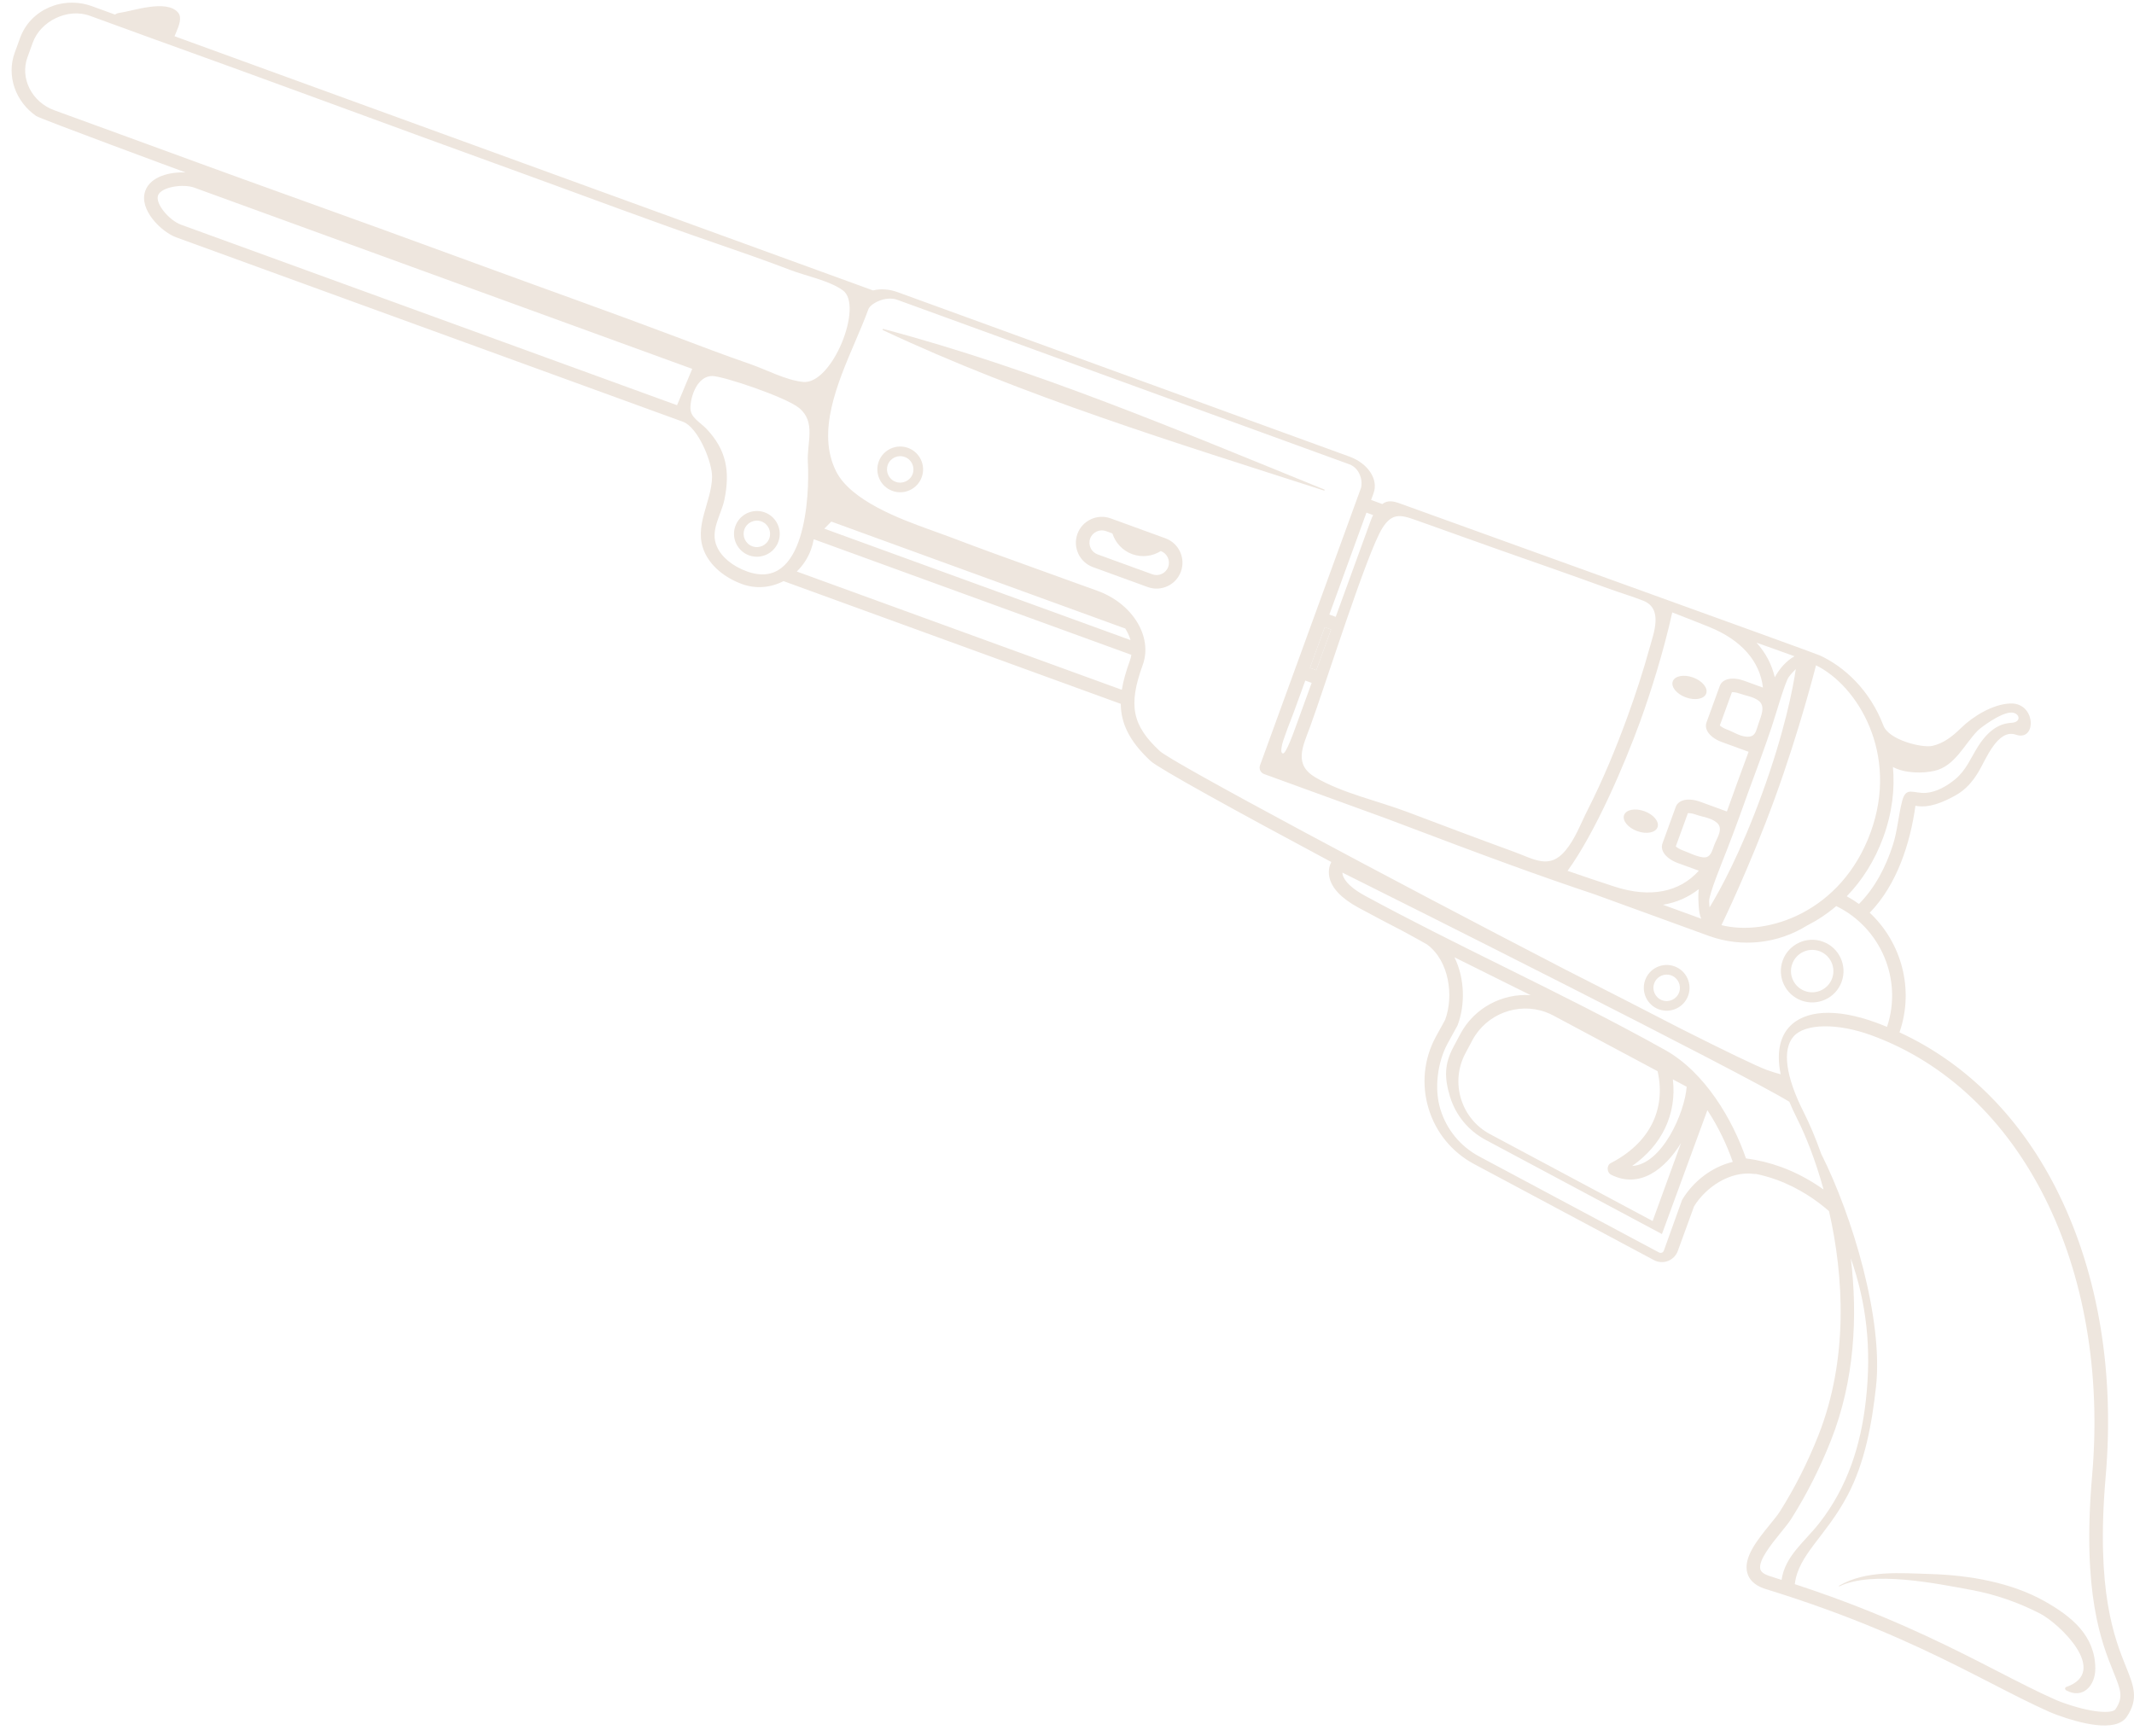 <svg width="161" height="131" viewBox="0 0 161 131" fill="none" xmlns="http://www.w3.org/2000/svg">
<path d="M100.424 47.503L99.944 47.328L98.828 50.394L99.308 50.569L100.424 47.503Z" fill="#EEE6DE"/>
<path d="M127.191 52.622C127.887 52.875 128.574 52.745 128.725 52.33C128.876 51.916 128.433 51.373 127.737 51.12C127.041 50.867 126.353 50.996 126.202 51.412C126.052 51.827 126.494 52.368 127.191 52.622Z" fill="#EEE6DE"/>
<path d="M123.518 62.711C124.215 62.965 124.902 62.834 125.053 62.419C125.203 62.005 124.761 61.463 124.065 61.21C123.368 60.956 122.681 61.086 122.53 61.501C122.38 61.915 122.822 62.458 123.518 62.711Z" fill="#EEE6DE"/>
<path d="M135.912 75.496C137.138 75.942 138.496 75.309 138.942 74.083C139.388 72.857 138.754 71.499 137.529 71.053C136.304 70.607 134.945 71.241 134.499 72.466C134.053 73.692 134.687 75.05 135.912 75.496ZM137.268 71.77C138.097 72.072 138.527 72.993 138.225 73.822C137.923 74.651 137.002 75.08 136.173 74.778C135.344 74.476 134.915 73.556 135.217 72.728C135.519 71.898 136.438 71.468 137.268 71.77Z" fill="#EEE6DE"/>
<path d="M125.152 76.159C126.046 76.484 127.038 76.022 127.364 75.127C127.689 74.233 127.227 73.241 126.333 72.915C125.439 72.59 124.447 73.051 124.121 73.947C123.796 74.842 124.259 75.834 125.152 76.159ZM126.084 73.598C126.603 73.787 126.87 74.361 126.681 74.879C126.493 75.397 125.92 75.665 125.401 75.476C124.883 75.287 124.615 74.713 124.804 74.195C124.992 73.678 125.567 73.41 126.084 73.598Z" fill="#EEE6DE"/>
<path d="M68.507 33.796C67.614 33.47 66.621 33.933 66.295 34.828C65.97 35.722 66.432 36.715 67.326 37.04C68.22 37.366 69.213 36.903 69.539 36.009C69.864 35.114 69.402 34.121 68.507 33.796ZM67.575 36.357C67.057 36.169 66.79 35.594 66.978 35.077C67.166 34.559 67.741 34.291 68.258 34.48C68.777 34.669 69.044 35.242 68.856 35.76C68.667 36.277 68.094 36.546 67.575 36.357Z" fill="#EEE6DE"/>
<path d="M55.48 39.693C55.155 40.586 55.617 41.578 56.512 41.904C57.406 42.229 58.398 41.767 58.724 40.873C59.049 39.979 58.587 38.986 57.692 38.661C56.797 38.336 55.806 38.798 55.48 39.693ZM58.04 40.624C57.852 41.141 57.278 41.41 56.759 41.221C56.241 41.033 55.974 40.458 56.162 39.941C56.351 39.423 56.925 39.155 57.443 39.344C57.961 39.532 58.228 40.107 58.04 40.624Z" fill="#EEE6DE"/>
<path d="M87.926 40.618L83.796 39.115C82.782 38.746 81.657 39.27 81.288 40.284C80.919 41.298 81.444 42.423 82.458 42.792L86.588 44.296C87.602 44.665 88.726 44.139 89.095 43.126C89.464 42.112 88.94 40.988 87.926 40.618ZM86.938 43.334L82.808 41.831C82.323 41.655 82.072 41.118 82.248 40.634C82.424 40.15 82.962 39.899 83.446 40.076L83.924 40.249C84.152 40.95 84.679 41.544 85.424 41.815C86.168 42.086 86.952 41.969 87.578 41.58C88.061 41.757 88.31 42.293 88.135 42.776C87.958 43.261 87.421 43.51 86.938 43.334Z" fill="#EEE6DE"/>
<path d="M2.726 8.751C3.035 8.965 13.507 12.831 13.879 12.966L14.012 13.015C12.84 12.953 11.359 13.307 10.964 14.393C10.441 15.831 12.201 17.512 13.296 17.91C13.296 17.91 51.31 31.746 51.525 31.824C52.663 32.24 53.745 34.877 53.722 36.002C53.684 37.927 52.298 39.71 53.149 41.646C53.612 42.699 54.648 43.585 55.996 44.075C57.046 44.457 58.163 44.34 59.114 43.848L84.556 53.108C84.573 54.581 85.197 55.928 86.811 57.424C87.399 57.97 93.161 61.15 100.44 65.043C100.323 65.271 100.194 65.657 100.288 66.154C100.45 66.996 101.191 67.781 102.489 68.487C103.606 69.094 104.74 69.686 105.877 70.275C106.822 70.79 107.558 71.196 107.658 71.26C109.354 72.509 109.687 75.175 109.028 76.953C108.897 77.182 108.454 77.995 108.31 78.259C107.419 79.926 107.231 81.841 107.781 83.65C108.33 85.459 109.552 86.945 111.218 87.836L124.782 95.082C124.837 95.11 124.889 95.134 124.945 95.155C125.233 95.26 125.55 95.257 125.839 95.147C126.186 95.015 126.456 94.739 126.583 94.39L127.808 91.025C128.668 89.618 130.488 88.334 132.336 88.578C132.373 88.583 132.422 88.584 132.478 88.578C133.001 88.688 133.52 88.831 134.026 89.016C135.769 89.65 137.11 90.614 137.991 91.387C139.11 96.302 139.469 102.562 137.177 108.335C136.374 110.359 135.403 112.279 134.288 114.044C134.128 114.299 133.848 114.643 133.552 115.007C132.593 116.188 131.505 117.527 131.825 118.683C131.971 119.212 132.384 119.605 133.054 119.848C133.11 119.869 133.166 119.887 133.225 119.905C134.808 120.393 136.363 120.915 137.85 121.456C143.255 123.423 147.146 125.424 150.272 127.031C151.807 127.82 153.255 128.564 154.635 129.177C154.771 129.238 154.978 129.321 155.233 129.414C156.825 129.993 159.621 130.779 160.457 129.535C161.368 128.179 160.982 127.22 160.397 125.767C159.542 123.646 158.11 120.094 158.861 111.438C159.538 103.625 158.33 96.273 155.367 90.177C152.596 84.477 148.448 80.27 143.307 77.895C144.439 74.636 143.454 71.109 141.062 68.87C143.105 66.771 144.116 63.652 144.51 60.799C145.539 61.001 146.593 60.531 147.504 60.033C148.287 59.604 148.808 58.999 149.265 58.245C149.81 57.345 150.705 54.959 152.088 55.436C152.803 55.682 153.187 55.21 153.209 54.626C153.238 53.913 152.737 53.037 151.661 53.081C150.345 53.135 148.862 54.039 147.939 54.941C147.311 55.553 146.654 56.084 145.783 56.281C145.021 56.452 142.462 55.836 142.083 54.716C141.059 52.065 139.157 50.313 137.296 49.454C137.239 49.386 108.27 38.955 105.594 37.981C105.157 37.822 104.696 37.713 104.281 38.037C104.27 38.032 104.264 38.023 104.253 38.019L103.443 37.724L103.632 37.204C104.008 36.17 103.207 34.961 101.806 34.451L67.725 22.046C67.067 21.807 66.416 21.777 65.865 21.914L13.167 2.734C13.344 2.298 13.639 1.72 13.576 1.276C13.558 1.15 13.512 1.035 13.428 0.938C12.535 -0.081 9.973 0.849 8.973 0.978C8.857 0.993 8.761 1.039 8.681 1.101L6.957 0.474C4.731 -0.337 2.293 0.729 1.521 2.848L1.113 3.969C0.468 5.733 1.182 7.681 2.726 8.751ZM51.08 30.575L13.645 16.949C12.785 16.636 11.694 15.375 11.924 14.743C12.155 14.109 13.8 13.847 14.66 14.159L52.225 27.832L51.08 30.575ZM60.112 43.123C60.574 42.675 60.95 42.115 61.188 41.461C61.274 41.226 61.34 40.976 61.386 40.718C61.396 40.708 61.403 40.702 61.41 40.694L85.355 49.41C85.332 49.55 85.301 49.689 85.252 49.825C84.962 50.622 84.749 51.354 84.636 52.049L60.112 43.123ZM62.19 39.89C62.399 39.677 62.573 39.502 62.718 39.356L84.828 47.403C84.848 47.411 84.868 47.407 84.887 47.412C85.07 47.697 85.206 47.994 85.292 48.298L62.19 39.89ZM126.905 90.539L125.528 94.37C125.502 94.439 125.449 94.495 125.38 94.521C125.322 94.543 125.258 94.544 125.199 94.523L111.605 87.263C110.178 86.501 109.134 85.231 108.665 83.683C108.195 82.136 108.449 80.167 109.21 78.743C109.522 78.169 109.88 77.517 109.926 77.442L109.97 77.355C110.547 75.84 110.52 73.838 109.733 72.234C110.837 72.785 111.936 73.332 113.024 73.871C113.837 74.274 114.657 74.683 115.479 75.091C113.345 74.94 111.231 76.046 110.182 78.007L109.663 78.982C108.965 80.288 108.962 81.314 109.391 82.732C109.821 84.148 110.778 85.312 112.083 86.009L125.385 93.115L128.814 83.769C129.651 85.041 130.294 86.415 130.73 87.669C129.219 88.031 127.78 89.074 126.905 90.539ZM126.21 81.443L127.251 82C127.11 83.964 125.389 87.856 123.134 87.98C125.382 86.413 126.513 84.073 126.21 81.443ZM121.534 87.755C121.191 87.932 121.223 88.476 121.555 88.642C123.698 89.711 125.594 88.25 126.824 86.249L124.683 92.131L112.421 85.579C111.356 85.011 110.577 84.061 110.224 82.906C109.874 81.75 109.995 80.528 110.565 79.463L111.084 78.488C112.138 76.515 114.514 75.604 116.611 76.367C116.811 76.44 117.01 76.528 117.201 76.631L125.06 80.829C125.716 83.782 124.39 86.283 121.534 87.755ZM134.375 88.054C133.515 87.741 132.624 87.524 131.725 87.407C130.724 84.496 128.638 80.915 125.636 79.234C121.665 77.012 117.504 74.95 113.478 72.955C110.007 71.234 106.419 69.457 102.976 67.586C102.004 67.059 101.407 66.489 101.295 65.982C101.285 65.932 101.278 65.885 101.277 65.842C105.053 67.71 131.479 80.966 134.998 83.136C135.165 83.537 135.355 83.958 135.584 84.409C136.227 85.679 136.955 87.507 137.562 89.689C137.565 89.709 137.567 89.731 137.569 89.75C136.713 89.138 135.644 88.516 134.375 88.054ZM133.525 118.926C133.483 118.913 133.442 118.899 133.403 118.885C133.403 118.885 133.403 118.885 133.402 118.884C133.063 118.761 132.863 118.601 132.809 118.408C132.63 117.76 133.661 116.491 134.344 115.65C134.661 115.261 134.959 114.894 135.152 114.588C136.299 112.769 137.3 110.792 138.126 108.712C139.944 104.131 140.153 99.263 139.636 94.949C140.819 98.328 141.206 101.727 140.774 105.629C140.395 109.055 139.39 112.203 137.249 114.936C136.149 116.339 134.67 117.406 134.411 119.212C134.115 119.117 133.825 119.018 133.525 118.926ZM157.84 111.349C157.068 120.25 158.556 123.942 159.446 126.149C160.006 127.537 160.216 128.057 159.606 128.964C159.358 129.333 157.749 129.242 155.58 128.453C155.354 128.371 155.17 128.297 155.048 128.241C153.695 127.64 152.324 126.936 150.738 126.12C147.586 124.499 143.663 122.483 138.198 120.494C137.293 120.164 136.356 119.846 135.41 119.533C135.662 117.312 137.729 115.958 139.374 112.864C140.707 110.358 141.229 107.405 141.536 104.635C142.095 99.563 139.774 91.777 137.4 87.059C136.965 85.827 136.511 84.773 136.092 83.945C134.715 81.232 134.442 79.191 135.321 78.2C136.189 77.219 138.631 77.187 141.173 78.112C152.508 82.239 159.207 95.596 157.84 111.349ZM145.945 58.164C147.473 57.818 148.182 56.195 149.191 55.145C149.405 54.922 150.941 53.765 151.736 53.766C152.38 53.765 152.542 54.488 151.782 54.537C151.238 54.573 150.256 54.721 149.248 56.299C148.678 57.194 148.353 58.099 147.511 58.798C146.906 59.297 146.101 59.77 145.303 59.826C144.361 59.893 143.811 59.315 143.517 60.411C143.224 61.513 143.162 62.664 142.806 63.767C142.281 65.4 141.462 66.99 140.249 68.21C139.957 67.997 139.649 67.803 139.328 67.628C140.456 66.468 141.424 64.989 142.092 63.153C142.766 61.301 142.96 59.517 142.814 57.874C143.707 58.356 145.042 58.369 145.945 58.164ZM137.009 50.202C140.148 51.739 143.287 56.877 141.13 62.802C138.943 68.812 133.336 70.679 129.874 69.806C129.874 69.806 132 65.459 133.901 60.235C135.804 55.008 137.009 50.202 137.009 50.202ZM134.953 51.087C135.114 50.866 135.297 50.672 135.485 50.483C135.266 51.957 134.638 55.222 132.941 59.885C131.313 64.359 129.775 67.159 128.978 68.468C128.964 68.308 128.949 68.151 128.945 68.001C128.927 67.487 129.916 65.085 130.3 64.1C130.918 62.511 131.502 60.885 131.991 59.513C132.502 58.14 133.1 56.52 133.647 54.906C133.963 53.971 134.661 51.485 134.953 51.087ZM128.751 64.673C128.676 64.694 128.592 64.701 128.493 64.69C127.955 64.626 127.45 64.344 126.947 64.161C126.678 64.064 126.51 63.939 126.431 63.862L127.343 61.358C127.453 61.349 127.661 61.363 127.93 61.461C128.455 61.652 129.119 61.702 129.548 62.092C130.037 62.538 129.545 63.215 129.346 63.728C129.194 64.123 129.1 64.567 128.751 64.673ZM128.166 67.088C128.118 67.455 128.127 67.829 128.151 68.22C128.167 68.493 128.189 68.984 128.355 69.322L125.46 68.268C126.477 68.104 127.385 67.701 128.166 67.088ZM135.386 49.519C134.78 49.853 134.253 50.449 133.899 51.105C133.672 50.143 133.217 49.26 132.521 48.493C133.63 48.885 134.327 49.133 135.386 49.519ZM132.691 52.88C133.216 53.286 132.858 54.044 132.677 54.577C132.529 55.016 132.474 55.398 132.161 55.535C132.056 55.581 131.924 55.601 131.749 55.586C131.222 55.542 130.755 55.213 130.268 55.036C130 54.938 129.831 54.813 129.753 54.737L130.665 52.231C130.774 52.222 130.983 52.236 131.252 52.334C131.724 52.503 132.284 52.565 132.691 52.88ZM128.952 47.308C131.385 48.292 132.775 49.898 133.007 51.883L131.602 51.372C130.712 51.048 129.95 51.206 129.749 51.758L128.748 54.51C128.547 55.061 129.029 55.672 129.919 55.996L131.923 56.726C131.616 57.581 131.31 58.411 131.028 59.164C130.8 59.809 130.549 60.509 130.286 61.23L128.28 60.499C127.39 60.175 126.628 60.334 126.427 60.886L125.426 63.637C125.225 64.189 125.707 64.801 126.596 65.125L128.17 65.697C126.713 67.326 124.496 67.772 121.82 66.903C120.687 66.535 119.507 66.138 118.265 65.709C120.362 62.812 122.538 57.743 123.734 54.459C124.541 52.241 125.526 49.108 126.163 46.209C127.133 46.582 128.06 46.948 128.952 47.308ZM104.302 39.832C104.346 39.762 104.389 39.697 104.434 39.636C105.211 38.57 105.926 38.931 107.289 39.411C109.308 40.123 111.317 40.859 113.339 41.568C115.994 42.497 118.741 43.458 121.427 44.436C122.266 44.741 123.145 44.999 123.969 45.324C125.494 45.922 124.766 47.76 124.456 48.881C123.968 50.646 123.4 52.388 122.774 54.109C121.905 56.495 120.929 58.848 119.78 61.114C119.255 62.147 118.853 63.285 118.099 64.187C116.892 65.632 115.734 64.822 114.208 64.267C111.523 63.289 108.801 62.259 106.17 61.264C103.973 60.434 101.261 59.846 99.245 58.659C97.585 57.681 98.279 56.357 98.84 54.839C99.94 51.854 103.147 41.64 104.302 39.832ZM103.091 38.681L103.597 38.866C103.534 38.988 103.476 39.117 103.426 39.254L100.773 46.545L100.293 46.37L103.091 38.681ZM99.944 47.328L100.424 47.503L99.308 50.569L98.828 50.394L99.944 47.328ZM97.607 53.749C97.897 52.951 98.188 52.152 98.479 51.352L98.959 51.527C98.583 52.561 98.207 53.593 97.831 54.628C97.642 55.147 97.012 56.957 96.773 56.85C96.625 56.785 96.672 56.546 96.683 56.433C96.725 56.071 96.887 55.685 97.005 55.341C97.188 54.804 97.412 54.283 97.607 53.749ZM64.524 25.768C64.889 24.913 65.234 24.107 65.516 23.331C65.668 22.914 66.798 22.294 67.703 22.624L101.785 35.028C102.69 35.358 102.82 36.436 102.668 36.853L95.062 57.748C94.966 58.014 95.103 58.308 95.368 58.405L104.676 61.792C105.054 61.934 105.433 62.078 105.808 62.22C108.442 63.216 111.167 64.248 113.858 65.227C116.202 66.08 118.316 66.819 120.285 67.474L128.929 70.62C131.429 71.524 134.145 71.194 136.318 69.845C137.085 69.456 137.833 68.966 138.536 68.369C141.885 69.996 143.564 73.909 142.366 77.483C142.086 77.37 141.807 77.257 141.522 77.153C138.526 76.062 136.135 76.198 134.959 77.524C134.404 78.148 133.972 79.23 134.342 81.061C134.001 80.968 133.657 80.864 133.304 80.735C132.534 80.455 130.129 79.289 126.801 77.614C124.097 76.213 121.058 74.66 118.04 73.129C105.033 66.394 88.436 57.537 87.505 56.673C85.41 54.731 85.108 53.212 86.213 50.175C86.984 48.056 85.457 45.548 82.811 44.585L80.769 43.847C79.888 43.527 79.003 43.208 78.12 42.89C76.03 42.137 73.943 41.386 71.873 40.596C71.673 40.521 71.464 40.443 71.243 40.362L70.031 39.924C67.99 39.181 64.193 37.799 63.075 35.555C61.602 32.604 63.154 28.972 64.524 25.768ZM56.344 43.112C55.259 42.717 54.434 42.033 54.084 41.235C53.545 40.008 54.417 38.867 54.657 37.685C55.089 35.556 54.8 33.95 53.312 32.37C52.829 31.857 52.083 31.511 52.089 30.794C52.094 29.846 52.638 28.377 53.725 28.372C54.537 28.367 59.265 29.955 60.279 30.776C61.584 31.833 60.867 33.396 60.948 34.87C61.092 37.414 60.757 44.718 56.344 43.112ZM2.48 3.196C3.059 1.607 5.086 0.575 6.782 1.192C8.456 1.801 10.13 2.415 11.805 3.02C15.906 4.501 20.011 5.984 24.103 7.492C29.25 9.39 34.408 11.265 39.564 13.139C44.382 14.889 49.185 16.7 54.032 18.369C55.889 19.009 57.777 19.665 59.612 20.367C60.836 20.836 62.55 21.16 63.589 21.908C65.174 23.048 62.784 29.042 60.589 28.819C59.272 28.684 57.827 27.894 56.557 27.456C54.698 26.816 52.835 26.104 50.994 25.41C46.217 23.605 41.403 21.902 36.609 20.142C31.494 18.263 26.371 16.401 21.24 14.561C17.171 13.101 13.113 11.611 9.053 10.127C7.402 9.524 5.75 8.922 4.099 8.321C2.402 7.704 1.494 5.909 2.072 4.32L2.48 3.196Z" fill="#EEE6DE"/>
<path d="M138.771 119.697C141.282 118.499 146.011 119.468 148.722 119.968C150.536 120.302 152.275 120.91 153.913 121.752C155.351 122.49 159.192 126.139 155.889 127.291C155.767 127.333 155.784 127.488 155.882 127.542C157.137 128.237 158.094 127.185 158.082 125.877C158.058 123.419 156.313 121.991 154.308 120.85C151.751 119.397 148.572 118.858 145.672 118.769C143.395 118.699 140.791 118.461 138.748 119.65C138.722 119.666 138.745 119.709 138.771 119.697Z" fill="#EEE6DE"/>
<path d="M99.885 37.013C99.935 37.029 99.967 36.961 99.918 36.94C89.041 32.52 78.002 27.834 66.64 24.821C66.586 24.806 66.566 24.89 66.615 24.912C77.243 29.91 88.719 33.409 99.885 37.013Z" fill="#EEE6DE"/>
</svg>
